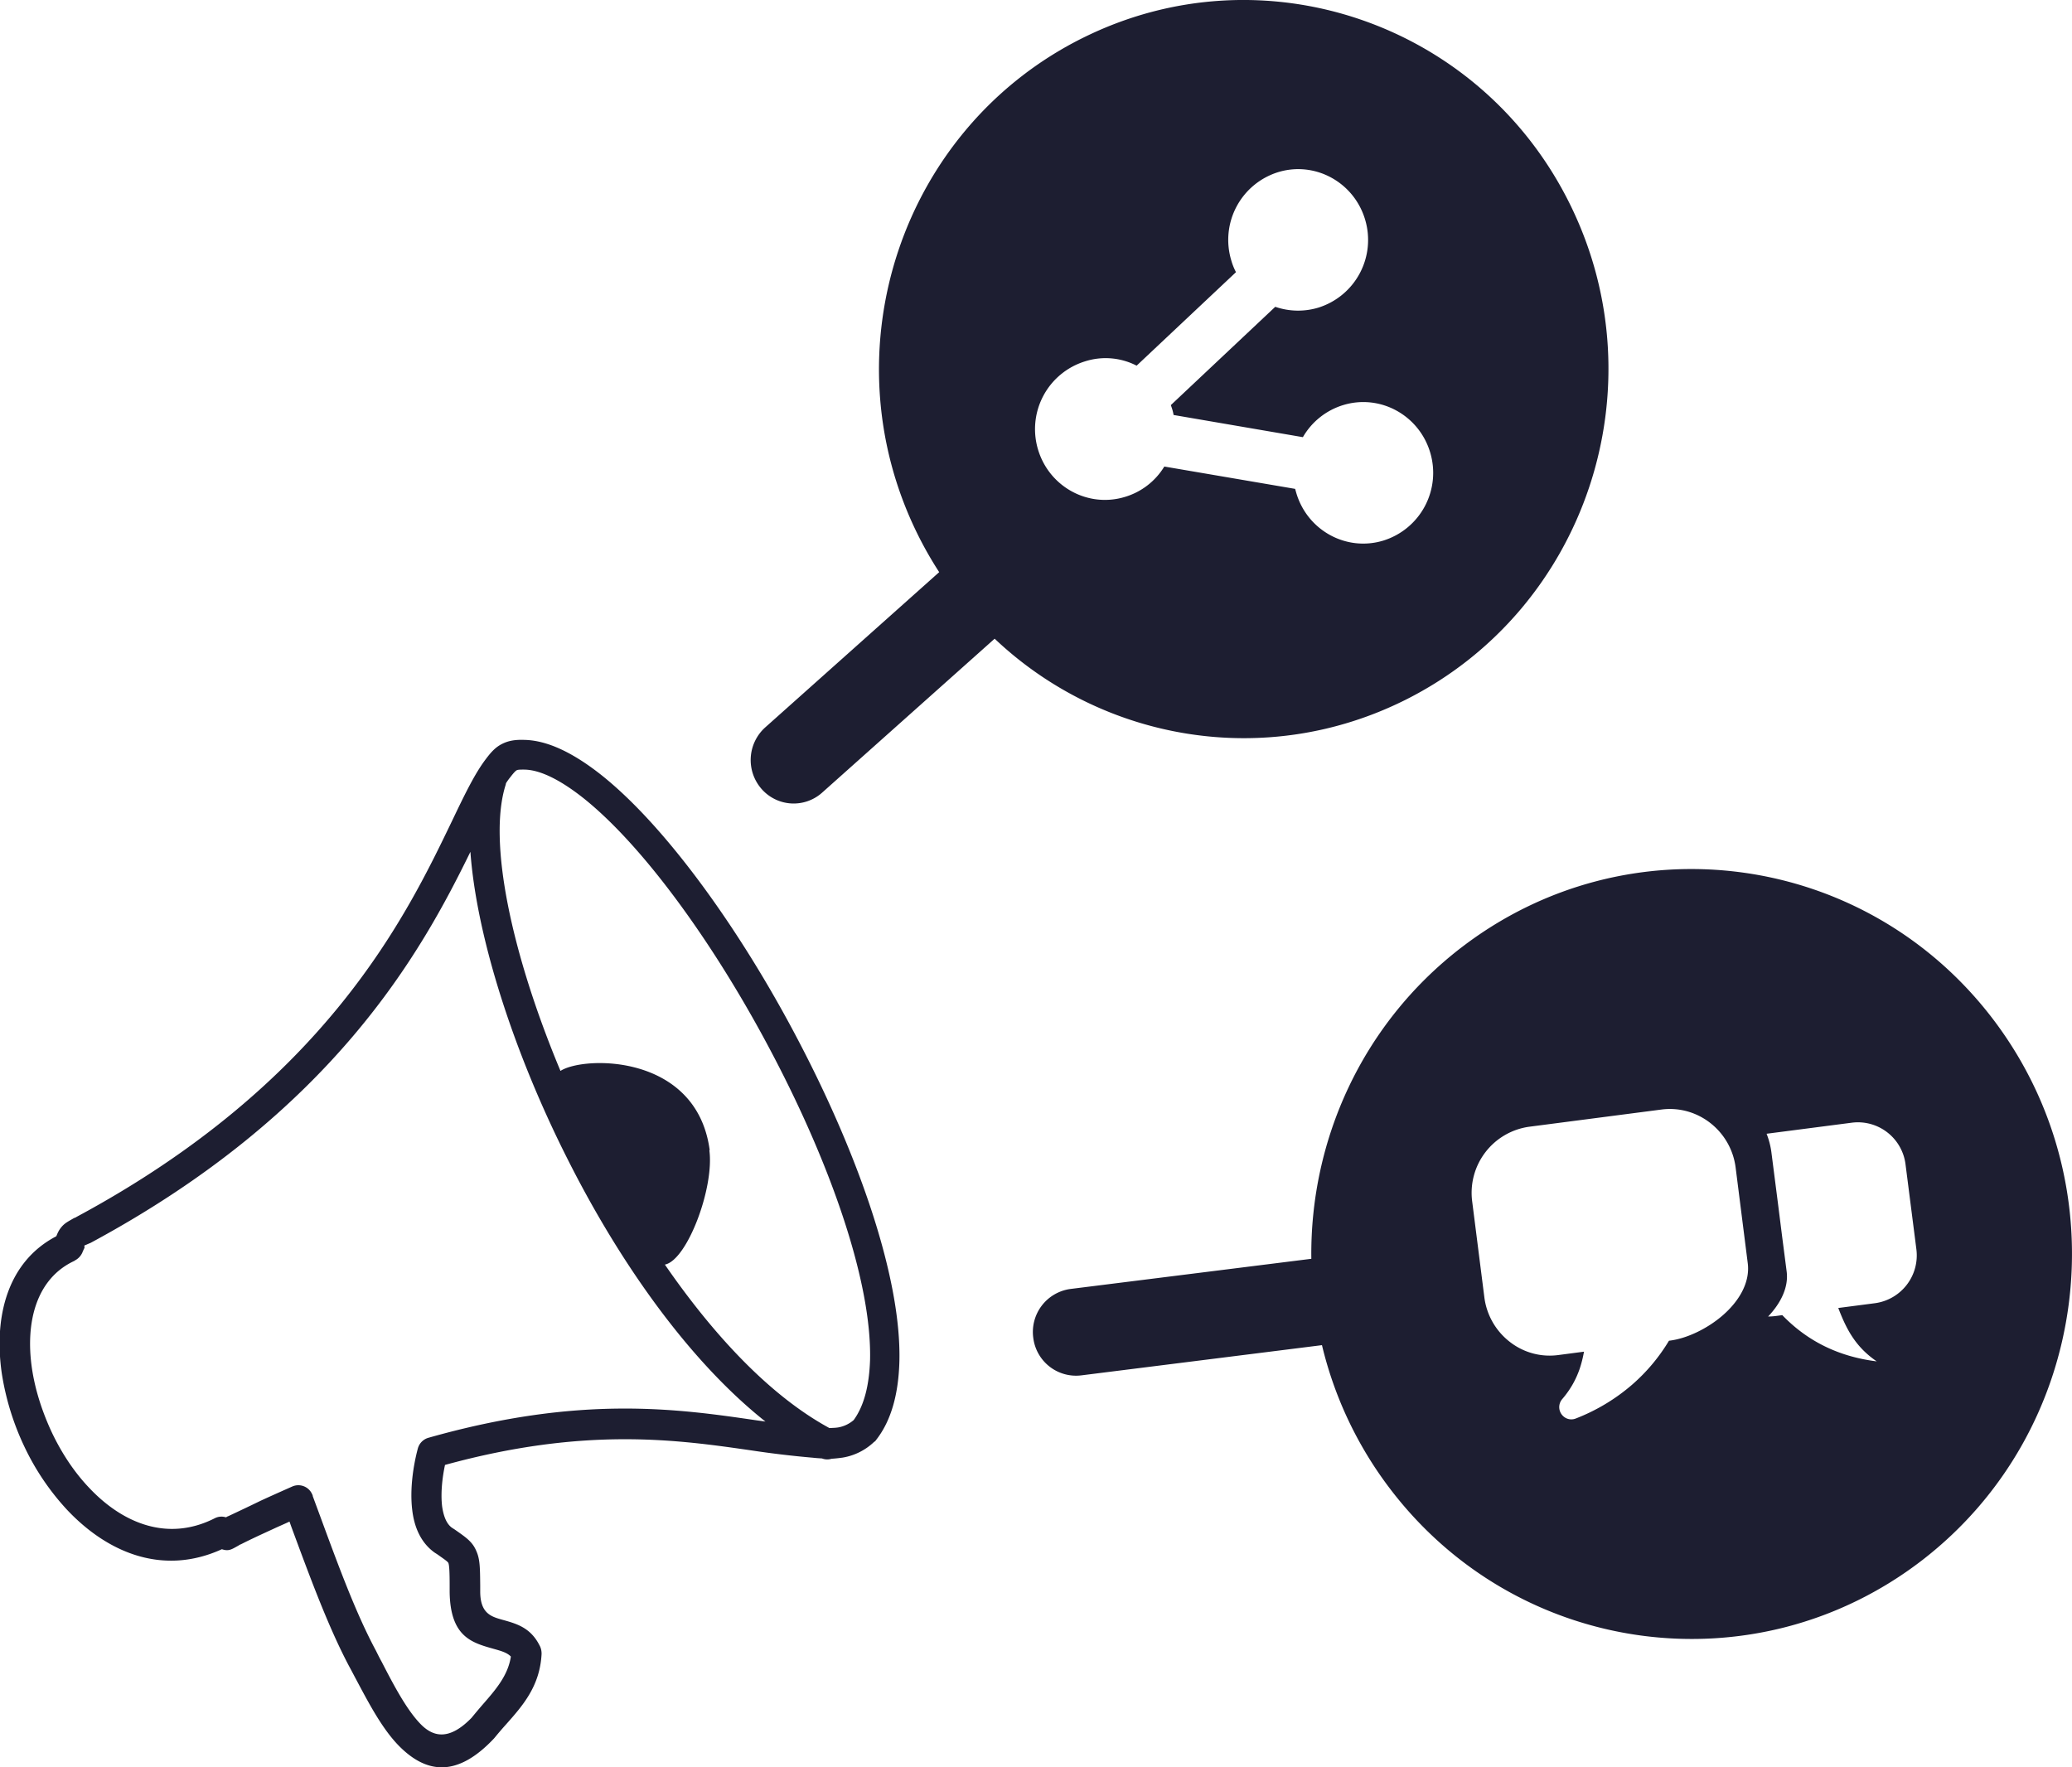 <svg xmlns="http://www.w3.org/2000/svg" width="68" height="58" fill="none"><g clip-path="url(#a)"><path fill="#1D1E31" fill-rule="evenodd" d="M47.945 31.108c5.484-4.228 13.314-3.164 17.498 2.386 4.178 5.55 3.126 13.474-2.358 17.708-5.484 4.227-13.314 3.163-17.498-2.386a12.6 12.6 0 0 1-2.202-4.67l-7.886.99a1.414 1.414 0 0 1-1.588-1.226 1.424 1.424 0 0 1 1.212-1.607l7.913-.991c-.05-3.864 1.65-7.69 4.908-10.204M35.505 1.26c5.92-2.968 13.104-.515 16.036 5.477 2.934 5.992.51 13.26-5.412 16.229-4.598 2.301-9.95 1.344-13.486-2.005l-5.655 5.046a1.4 1.4 0 0 1-1.992-.112 1.44 1.44 0 0 1 .11-2.016l5.717-5.102q-.4-.615-.73-1.288c-2.934-5.992-.51-13.261 5.411-16.229M2.444 41.379c-1.25.577-1.621 2.01-1.394 3.54.105.7.332 1.405.647 2.082.321.678.73 1.3 1.218 1.815 1.112 1.187 2.6 1.792 4.139 1.008a.48.48 0 0 1 .36-.028c.027-.011.044-.028.083-.04q.588-.275 1.068-.509c.365-.168.708-.32 1.034-.465a.495.495 0 0 1 .648.263c.011.017.017.04.017.056l.232.628c.598 1.624 1.173 3.197 1.837 4.435.011.017.094.196.188.364.404.784.847 1.63 1.323 2.094.42.404.935.47 1.632-.246q.192-.235.382-.454c.41-.47.814-.935.908-1.556-.127-.135-.343-.19-.56-.252-.719-.202-1.427-.392-1.449-1.865v-.213c0-.431-.011-.65-.039-.734-.016-.05-.138-.129-.365-.291l-.088-.056c-.449-.32-.67-.829-.736-1.4-.083-.678.033-1.45.182-2.01a.5.5 0 0 1 .349-.359c4.97-1.411 8.179-.952 10.741-.577.11.017.221.028.32.045-2.506-1.988-4.775-5.202-6.485-8.596-1.81-3.578-3-7.364-3.198-10.102-1.605 3.281-4.488 8.54-12.468 12.835-.011 0-.017.011-.028.011l-.066.028c-.083.04-.094.034-.11.056 0 .028.021.028 0 .078 0 .012.005-.022-.067.152a.54.54 0 0 1-.244.252zM23.28 37.75c.166 1.232-.73 3.612-1.46 3.752 1.615 2.34 3.463 4.312 5.4 5.365.11-.006.2-.006.294-.022a1.05 1.05 0 0 0 .503-.241c.343-.47.51-1.143.537-1.971.06-2.543-1.273-6.34-3.138-9.913-1.86-3.578-4.244-6.91-6.264-8.523-.742-.588-1.417-.935-1.948-.94-.138 0-.216 0-.255.027q-.058.035-.199.219a2 2 0 0 0-.144.201l-.01.05c-.593 1.849.187 5.54 1.798 9.392.763-.498 4.471-.571 4.897 2.599zm4.023 10.12a.47.47 0 0 1-.326-.006c-.089-.006-.188-.011-.288-.023a32 32 0 0 1-2.025-.24c-2.413-.348-5.446-.79-10.06.476-.09.425-.145.924-.095 1.355.044.313.138.571.321.705l.088.056c.393.275.593.41.72.723.116.263.116.554.122 1.114v.213c.005.711.365.812.719.913.465.129.924.252 1.223.834q.073.125.072.291c-.055 1.053-.614 1.692-1.173 2.319a12 12 0 0 0-.36.42l-.028.033c-1.223 1.3-2.208 1.12-3.049.314-.603-.577-1.073-1.495-1.527-2.346-.039-.073-.078-.151-.188-.353-.68-1.288-1.273-2.9-1.887-4.559l-.061-.173c-.177.084-.365.162-.542.246-.366.168-.72.33-1.052.499-.05.016-.072.039-.094.05-.221.123-.31.185-.531.112-1.932.88-3.758.123-5.102-1.316a8.2 8.2 0 0 1-1.39-2.072 8.7 8.7 0 0 1-.73-2.374c-.277-1.899.205-3.685 1.788-4.509.06-.15.1-.224.193-.33.105-.112.2-.157.382-.263l.066-.028c.012 0 .017-.011.017-.011 8.201-4.408 10.824-9.873 12.324-12.987.415-.868.747-1.557 1.112-2.038.177-.235.316-.387.52-.493.205-.107.427-.151.736-.14.775.011 1.633.437 2.546 1.16 2.13 1.696 4.61 5.146 6.524 8.836 1.926 3.702 3.315 7.672 3.249 10.394-.028 1.058-.26 1.949-.77 2.593a.15.15 0 0 1-.06.056 1.96 1.96 0 0 1-1.03.515 5 5 0 0 1-.37.039zm10-35.87 3.26-3.068a2 2 0 0 1-.156-.392 2.327 2.327 0 0 1 1.539-2.89c1.212-.37 2.49.33 2.855 1.557a2.327 2.327 0 0 1-1.538 2.89 2.3 2.3 0 0 1-1.411-.028l-3.426 3.225c.011.04.028.079.039.118q.033.099.05.207l4.244.728a2.3 2.3 0 0 1 1.323-1.053c1.212-.37 2.49.33 2.855 1.557a2.327 2.327 0 0 1-1.538 2.89c-1.212.37-2.49-.33-2.855-1.557l-.04-.14-4.293-.733a2.27 2.27 0 0 1-1.29.996c-1.212.37-2.49-.33-2.855-1.556a2.327 2.327 0 0 1 1.538-2.89 2.22 2.22 0 0 1 1.699.14m20.674 25.207 2.806-.364a1.575 1.575 0 0 1 1.754 1.372l.355 2.777a1.584 1.584 0 0 1-1.356 1.776l-1.207.157c.26.672.548 1.265 1.262 1.752-1.262-.156-2.285-.672-3.099-1.517l-.21.028a2 2 0 0 1-.255.017c.415-.437.675-.958.609-1.473l-.15-1.16-.132-1.047-.222-1.73a2.6 2.6 0 0 0-.155-.588m-7.791-.23 4.344-.565c1.184-.152 2.274.7 2.43 1.898l.398 3.142c.083.638-.288 1.254-.825 1.719-.498.431-1.162.75-1.715.823l-.045.006a6 6 0 0 1-1.206 1.439 6.3 6.3 0 0 1-1.854 1.114.39.39 0 0 1-.404-.072.403.403 0 0 1-.039-.566c.283-.33.454-.655.57-.986q.093-.277.144-.57l-.846.111a2.12 2.12 0 0 1-1.6-.442 2.2 2.2 0 0 1-.824-1.456l-.399-3.142a2.19 2.19 0 0 1 1.87-2.453" clip-rule="evenodd"/></g><defs><clipPath id="a"><path fill="#fff" d="M0 0h68v58H0z"/></clipPath></defs></svg>